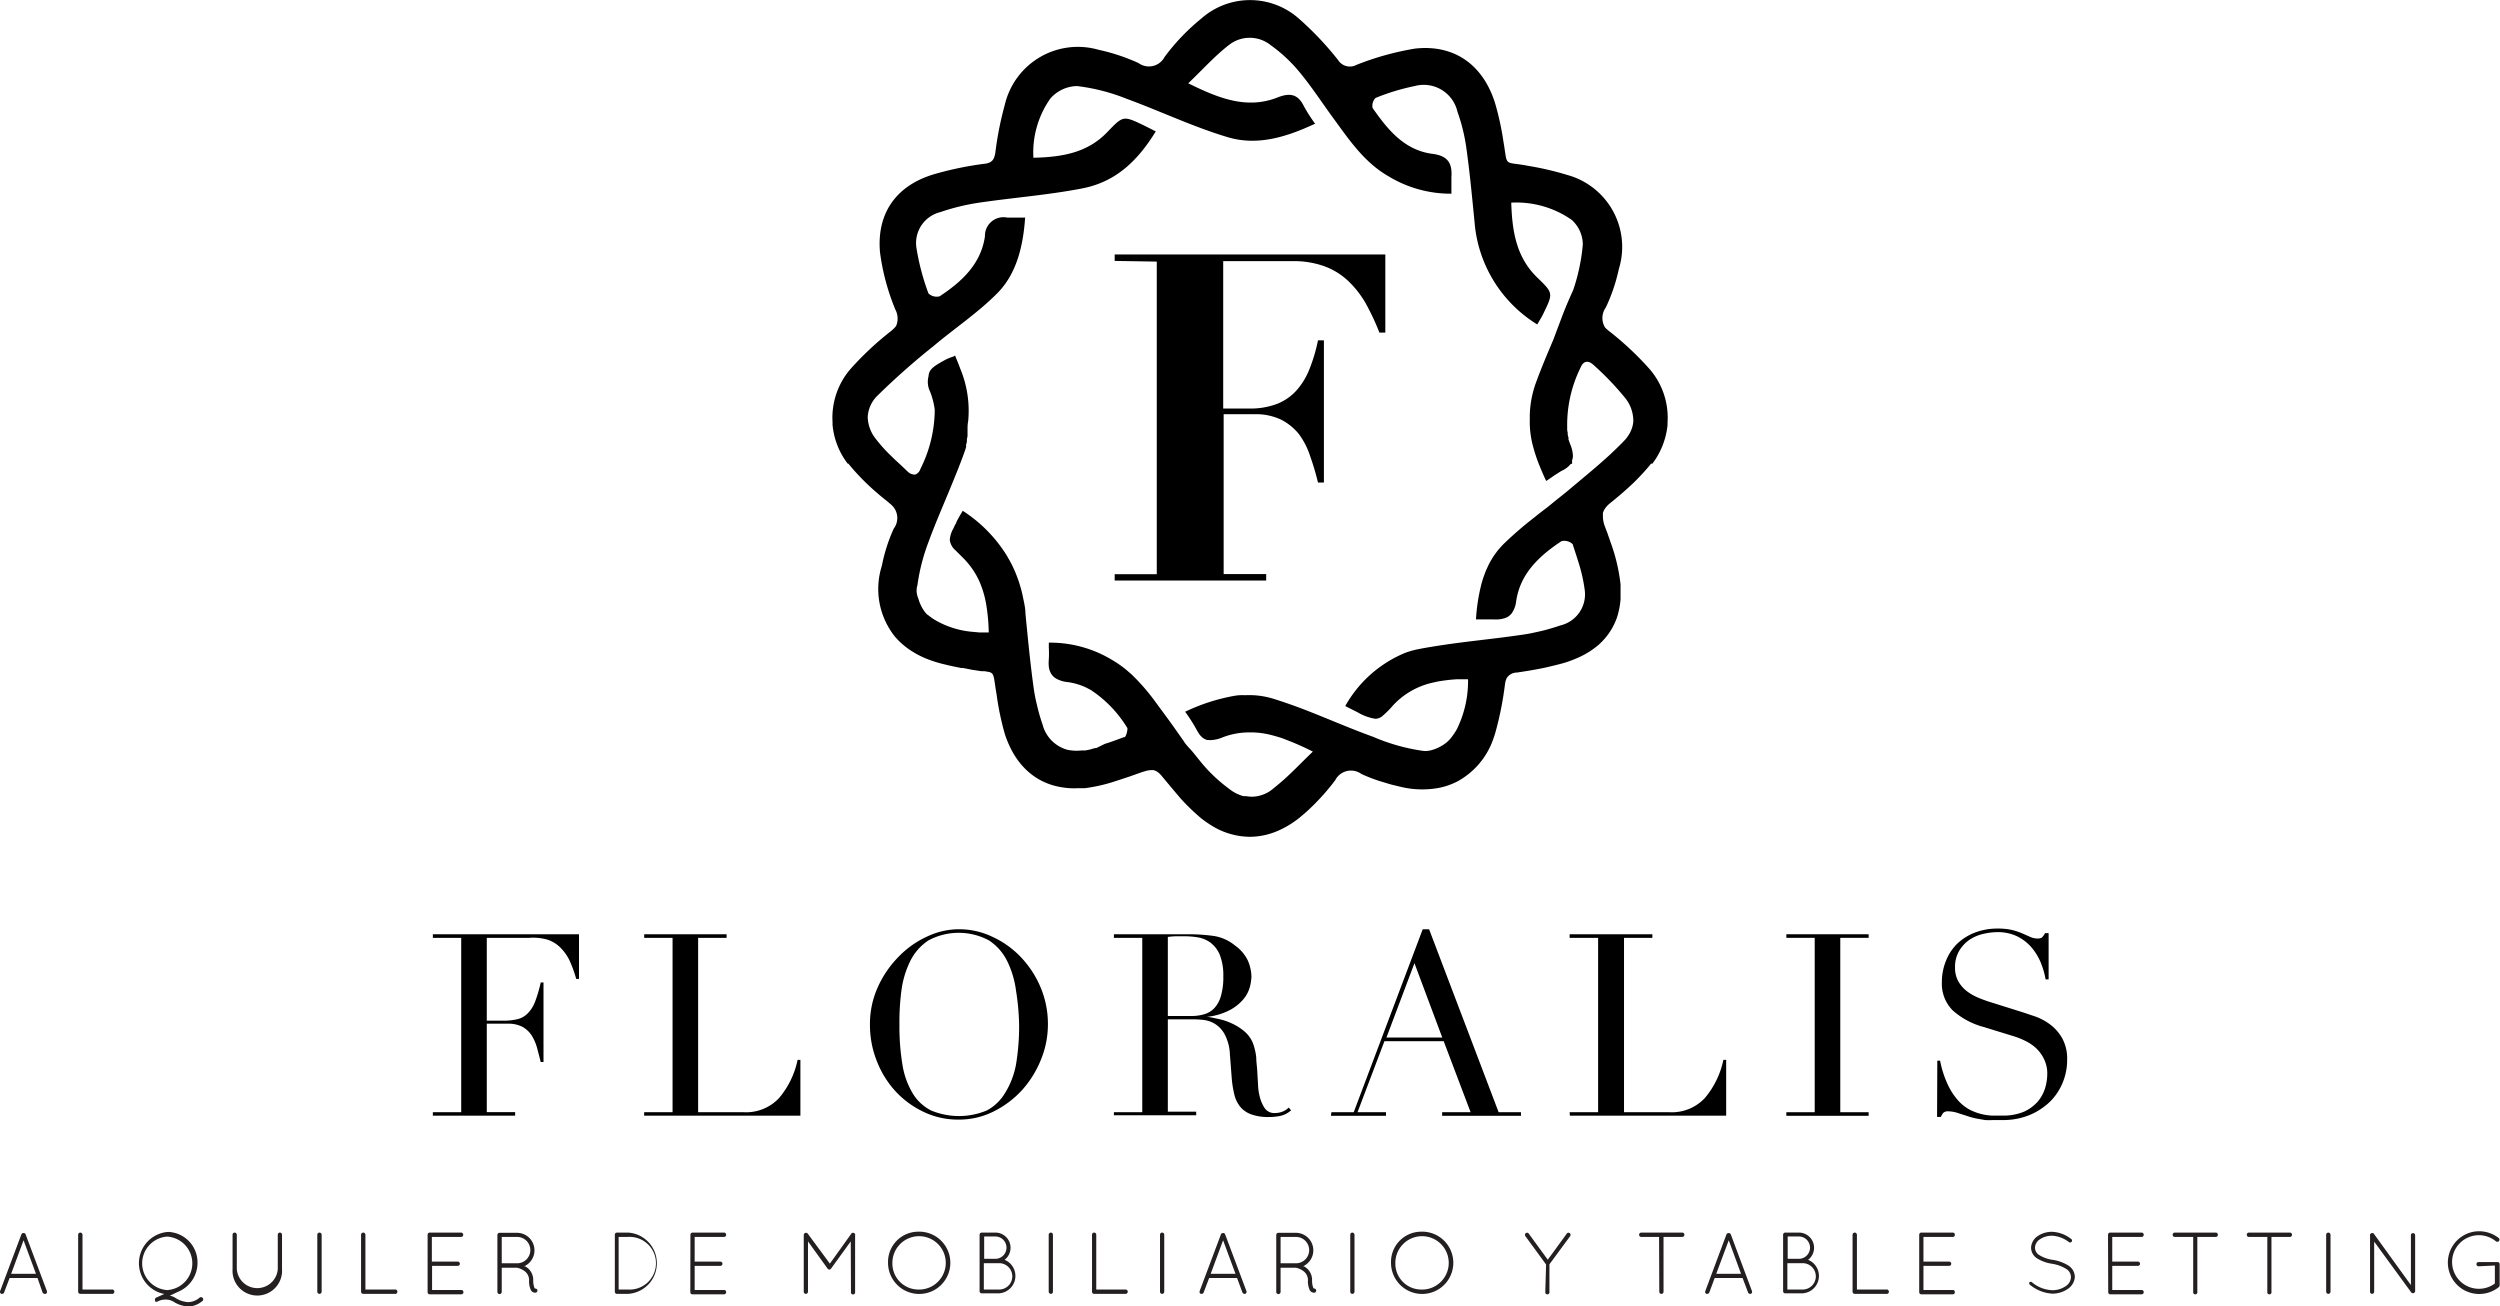 <svg xmlns="http://www.w3.org/2000/svg" viewBox="0 0 223.92 117.02"><title>SAC</title><path d="M38.77,99.62h2.54V84H38.77v-.32H51.86v4h-.25A11.33,11.33,0,0,0,51,86a4.27,4.27,0,0,0-.82-1.14,3,3,0,0,0-1.15-.7A4.74,4.74,0,0,0,47.4,84H43.6v7.42h1.49a5.21,5.21,0,0,0,1.28-.14,1.86,1.86,0,0,0,.9-.52,2.93,2.93,0,0,0,.64-1A11.81,11.81,0,0,0,48.43,88h.25v7.12h-.25c-.11-.44-.22-.87-.33-1.28a4.41,4.41,0,0,0-.48-1.1,2.37,2.37,0,0,0-.83-.77,2.75,2.75,0,0,0-1.34-.28H43.6v7.92h2.54v.32H38.77Z"/><path d="M57.7,99.62h2.54V84H57.7v-.32h7.38V84H62.53V99.62h4.08a4.05,4.05,0,0,0,3.16-1.26,7.71,7.71,0,0,0,1.67-3.43h.25v5h-14Z"/><path d="M77.92,91.77a8,8,0,0,1,.72-3.39,9.27,9.27,0,0,1,1.86-2.7,8.33,8.33,0,0,1,2.55-1.8,6.67,6.67,0,0,1,2.84-.65,6.91,6.91,0,0,1,2.94.65,8.26,8.26,0,0,1,2.56,1.8,8.9,8.9,0,0,1,1.79,2.7,8.45,8.45,0,0,1,.68,3.39,8.32,8.32,0,0,1-.62,3.13,9.21,9.21,0,0,1-1.69,2.73A8.69,8.69,0,0,1,89,99.55a6.86,6.86,0,0,1-3.13.73,7.09,7.09,0,0,1-3.18-.71,8.16,8.16,0,0,1-2.53-1.88A8.62,8.62,0,0,1,78.52,95,8.73,8.73,0,0,1,77.92,91.77Zm2.64,0a20.94,20.94,0,0,0,.27,3.59,7.2,7.2,0,0,0,.92,2.57,4.08,4.08,0,0,0,1.64,1.53,6.48,6.48,0,0,0,5,0A4.19,4.19,0,0,0,90,97.93,7.4,7.4,0,0,0,91,95.36a20.85,20.85,0,0,0,.28-3.59A21.63,21.63,0,0,0,91,88.71a8.43,8.43,0,0,0-.79-2.63,4.71,4.71,0,0,0-1.63-1.85,5.74,5.74,0,0,0-5.42,0,4.71,4.71,0,0,0-1.63,1.85,8.43,8.43,0,0,0-.79,2.63A21.65,21.65,0,0,0,80.56,91.77Z"/><path d="M99.77,99.62h2.54V84H99.77v-.32h4.9l.55,0h1.1a16.73,16.73,0,0,1,2.38.15,3.92,3.92,0,0,1,1.92.86A3.5,3.5,0,0,1,111.75,86a3.81,3.81,0,0,1,.34,1.47,4.34,4.34,0,0,1-.13.88,2.91,2.91,0,0,1-.55,1.1,4.12,4.12,0,0,1-1.22,1,5.71,5.71,0,0,1-2.13.63v0c.24,0,.57.08,1,.17a5.47,5.47,0,0,1,1.28.42,4.76,4.76,0,0,1,1.21.79,2.69,2.69,0,0,1,.77,1.27,5.05,5.05,0,0,1,.2,1c0,.39.07.79.09,1.21s.05.8.07,1.19a4.74,4.74,0,0,0,.13,1,3.38,3.38,0,0,0,.43,1.07,1.05,1.05,0,0,0,1,.49,1.75,1.75,0,0,0,.62-.12,1.52,1.52,0,0,0,.57-.37l.21.26-.26.19a2.63,2.63,0,0,1-.38.2,2.4,2.4,0,0,1-.56.14,4.75,4.75,0,0,1-.82.06,4.42,4.42,0,0,1-1.52-.23,2.28,2.28,0,0,1-1-.67,2.77,2.77,0,0,1-.54-1.1,9.71,9.71,0,0,1-.24-1.52l-.16-2.09a4.18,4.18,0,0,0-.46-1.78,2.47,2.47,0,0,0-.86-.94,2.5,2.5,0,0,0-1-.36,8.12,8.12,0,0,0-.91-.06H104.6v8.27h2.54v.32H99.77ZM104.6,91h2.1a3.9,3.9,0,0,0,1.17-.16,2,2,0,0,0,.91-.56,2.68,2.68,0,0,0,.58-1.09,6,6,0,0,0,.21-1.74,5,5,0,0,0-.31-1.91,2.63,2.63,0,0,0-.8-1.08,2.66,2.66,0,0,0-1.1-.49,7.14,7.14,0,0,0-1.2-.11h-.84a6.51,6.51,0,0,0-.72.06Z"/><path d="M119.25,99.62h2l6.18-16.39H128l6.23,16.39h2v.32h-7.06v-.32h2.55l-2.41-6.36H124l-2.41,6.36h2.55v.32h-4.93Zm7.44-13.35-2.51,6.66h5Z"/><path d="M140.59,99.62h2.55V84h-2.55v-.32H148V84h-2.54V99.62h4.07a4.05,4.05,0,0,0,3.16-1.26,7.71,7.71,0,0,0,1.67-3.43h.25v5h-14Z"/><path d="M160,99.62h2.54V84H160v-.32h7.37V84h-2.54V99.62h2.54v.32H160Z"/><path d="M173.52,95h.25a9.11,9.11,0,0,0,.66,2.08,5.8,5.8,0,0,0,.88,1.4,3.87,3.87,0,0,0,1,.85,4.79,4.79,0,0,0,1.07.43,4.87,4.87,0,0,0,1,.16c.33,0,.64,0,.93,0a4.75,4.75,0,0,0,2-.36,3.64,3.64,0,0,0,1.24-.93,3.54,3.54,0,0,0,.64-1.21,4.61,4.61,0,0,0,.18-1.21,2.92,2.92,0,0,0-.3-1.37,3.31,3.31,0,0,0-.75-1,4,4,0,0,0-1-.65,6.57,6.57,0,0,0-1-.39l-2.63-.81a6.76,6.76,0,0,1-2.81-1.51,3.38,3.38,0,0,1-.95-2.52,5,5,0,0,1,.37-1.91,4.45,4.45,0,0,1,1-1.52,4.8,4.8,0,0,1,1.59-1,5.59,5.59,0,0,1,2-.36,5.67,5.67,0,0,1,1.34.13,6.15,6.15,0,0,1,.92.31l.7.31a1.6,1.6,0,0,0,.63.14.72.72,0,0,0,.4-.08,1.45,1.45,0,0,0,.29-.4h.32v4.14h-.27a7.27,7.27,0,0,0-.47-1.59,5.18,5.18,0,0,0-.86-1.35,4.12,4.12,0,0,0-1.27-.94,4,4,0,0,0-1.73-.35,5.63,5.63,0,0,0-1.22.15,3.69,3.69,0,0,0-1.23.51,3.11,3.11,0,0,0-.95,1,2.79,2.79,0,0,0-.38,1.51,2.44,2.44,0,0,0,.3,1.25,3,3,0,0,0,.76.87,4.77,4.77,0,0,0,1.06.6c.39.16.78.3,1.18.42l2.77.87,1.1.37a5,5,0,0,1,1.29.68A4,4,0,0,1,184.71,93a3.79,3.79,0,0,1,.44,1.92,5.28,5.28,0,0,1-.4,2.05,5.1,5.1,0,0,1-1.15,1.72,5.9,5.9,0,0,1-1.84,1.19,6.18,6.18,0,0,1-2.42.44h-.85a5.09,5.09,0,0,1-.69,0l-.64-.11a6.5,6.5,0,0,1-.71-.17l-1-.32a2.91,2.91,0,0,0-.92-.18.64.64,0,0,0-.47.13,1.81,1.81,0,0,0-.22.37h-.34Z"/><path d="M99.84,23.37v-.58h24.24v7h-.53a21.31,21.31,0,0,0-1.25-2.66,8.8,8.8,0,0,0-1.58-2,6.26,6.26,0,0,0-2.12-1.29,8.12,8.12,0,0,0-2.85-.45h-6.19v13.2h2.3a6.69,6.69,0,0,0,2.56-.43,4.59,4.59,0,0,0,1.74-1.23A6.42,6.42,0,0,0,117.31,33a14.72,14.72,0,0,0,.74-2.52h.53V43.22h-.53a22.8,22.8,0,0,0-.68-2.3,7,7,0,0,0-1-2,4.86,4.86,0,0,0-1.62-1.33,5.26,5.26,0,0,0-2.4-.49h-2.75V51.42h3.81V52H99.84v-.57h3.77v-28Z"/><path d="M148,41.53a6.87,6.87,0,0,0,1.36-3.48.49.49,0,0,1,0-.12v-.11a6.65,6.65,0,0,0-1.58-4.73,27.47,27.47,0,0,0-3.73-3.49,3.84,3.84,0,0,1-.29-.27,1.62,1.62,0,0,1,.07-1.79A15.82,15.82,0,0,0,145,24.08a6.68,6.68,0,0,0-4.59-8.4,27,27,0,0,0-3.56-.83c-2.25-.43-1.78.19-2.2-2.23a24.94,24.94,0,0,0-.76-3.45c-1.09-3.38-3.63-5.2-7.13-4.82a25.25,25.25,0,0,0-5.26,1.46,1.25,1.25,0,0,1-1.65-.43,28,28,0,0,0-3.51-3.71,6.59,6.59,0,0,0-8.75,0,19,19,0,0,0-3.28,3.43,1.58,1.58,0,0,1-2.33.55A17.52,17.52,0,0,0,98.4,4.46,6.72,6.72,0,0,0,90,9.38a29.73,29.73,0,0,0-.85,4.3c-.11.7-.36.93-1.06,1a29.76,29.76,0,0,0-4.41.92c-3.39,1-5.17,3.48-4.86,7a20.28,20.28,0,0,0,1.38,5.14,1.68,1.68,0,0,1,.06,1.46,2.85,2.85,0,0,1-.46.46,27.41,27.41,0,0,0-3.64,3.41,6.68,6.68,0,0,0-1.59,4.76v.06a1,1,0,0,0,0,.17,6.7,6.7,0,0,0,1.36,3.47H76a1.09,1.09,0,0,0,.13.17v0a20.24,20.24,0,0,0,2.44,2.46c.26.23.53.45.8.66l.17.14.23.2a1.58,1.58,0,0,1,.28,2.19A14.91,14.91,0,0,0,79,50.61l-.06.22A6.84,6.84,0,0,0,80.14,57a6.71,6.71,0,0,0,1.46,1.28,8.15,8.15,0,0,0,1.9.91c.25.09.5.16.75.23.61.16,1.22.29,1.84.41l.16,0,.81.16.85.13.16,0,.12,0,.36.06c.54.12.43.39.71,2A24.94,24.94,0,0,0,90,65.74c.89,2.75,2.73,4.46,5.27,4.8a6.13,6.13,0,0,0,1.22.06c.21,0,.43,0,.65,0A14.61,14.61,0,0,0,99.81,70l1.31-.43,1.07-.38.22-.07.27-.08a1.85,1.85,0,0,1,.44-.06.64.64,0,0,1,.2,0,1.12,1.12,0,0,1,.37.17,2.07,2.07,0,0,1,.37.36c.55.66,1.1,1.32,1.68,2a19.08,19.08,0,0,0,1.83,1.77,9.39,9.39,0,0,0,.85.6,6.57,6.57,0,0,0,3.52,1.07,6.28,6.28,0,0,0,1.86-.29,6.46,6.46,0,0,0,.69-.26c.17-.07.35-.16.52-.25a7.76,7.76,0,0,0,.93-.57c.13-.09.26-.18.38-.28.29-.24.58-.48.85-.73l.48-.46c.42-.42.83-.86,1.21-1.31l.38-.46.36-.47a1.58,1.58,0,0,1,2.33-.55,14.93,14.93,0,0,0,1.61.63l1.07.32.91.22a8.21,8.21,0,0,0,3.18.11l.32-.06a6.38,6.38,0,0,0,1.5-.54,6.89,6.89,0,0,0,3.26-3.9c.06-.17.12-.35.17-.53a29.73,29.73,0,0,0,.85-4.3,1.69,1.69,0,0,1,.17-.56,1.08,1.08,0,0,1,.89-.47c.74-.11,1.49-.23,2.23-.38.37-.07.73-.16,1.1-.25s.73-.18,1.08-.29.65-.23.95-.36a7.46,7.46,0,0,0,1.62-.93,4.84,4.84,0,0,0,.54-.46,5.75,5.75,0,0,0,1.45-2.27,7,7,0,0,0,.32-1.63c0-.22,0-.45,0-.68s0-.42,0-.64a16.13,16.13,0,0,0-.93-3.88c-.07-.22-.15-.43-.22-.64s-.16-.42-.23-.62a2.49,2.49,0,0,1-.2-1h0a2.34,2.34,0,0,1,0-.26,1.42,1.42,0,0,1,.16-.36,2.4,2.4,0,0,1,.57-.59c.44-.36.88-.72,1.3-1.1s.63-.57.93-.87.82-.85,1.2-1.31h0l.15-.19ZM106,66.34c-.51-.71-1-1.43-1.53-2.14l-1-1.36a18.62,18.62,0,0,0-1.77-2.09l-.31-.31-.48-.42a10.06,10.06,0,0,0-1.3-.91,10.74,10.74,0,0,0-5.67-1.55h0V58a9.2,9.2,0,0,1,0,1.06,3.31,3.31,0,0,0,0,.63v0A1.21,1.21,0,0,0,94,60a1.3,1.3,0,0,0,.6.78,2.56,2.56,0,0,0,1,.31,5.56,5.56,0,0,1,1.72.51l.38.2a10.75,10.75,0,0,1,3.27,3.4.36.36,0,0,1,0,.2,1.44,1.44,0,0,1-.11.43.68.68,0,0,1-.11.19l0,0a.18.18,0,0,1-.07,0l-.7.26-.59.21-.44.14L98.2,67c-.22,0-.43.11-.65.15l-.36.07-.31,0h-.06a3.83,3.83,0,0,1-1.24-.07,3.16,3.16,0,0,1-2.2-2.26c-.09-.25-.17-.51-.25-.78s-.18-.65-.26-1a14.62,14.62,0,0,1-.28-1.44c-.31-2.22-.52-4.45-.74-6.68,0-.49-.12-1-.21-1.43a11.1,11.1,0,0,0-.35-1.35c-.07-.22-.15-.44-.23-.65a11.33,11.33,0,0,0-.56-1.23l-.33-.58a12.79,12.79,0,0,0-3.94-4c-.18.31-.34.57-.48.84l-.08.15c0,.11-.11.22-.15.32l-.13.28a2.44,2.44,0,0,0-.32,1,1.43,1.43,0,0,0,.51.95l.66.66a6.94,6.94,0,0,1,1.69,2.65,8.91,8.91,0,0,1,.44,1.78,16.68,16.68,0,0,1,.19,2.27l-.72,0h-.09l-.66-.06a8,8,0,0,1-3.24-1l-.22-.13a5.34,5.34,0,0,1-.48-.35A1.62,1.62,0,0,1,83,55h0l0,0a3,3,0,0,1-.51-.77,3,3,0,0,1-.23-.6A2,2,0,0,1,82.1,53c0-.19,0-.38.07-.57a17.58,17.58,0,0,1,1-3.9c.61-1.67,1.33-3.3,2-4.94.41-1,.82-2,1.18-3,.06-.17.12-.34.17-.51s0-.12,0-.18.06-.22.08-.33a1.89,1.89,0,0,0,0-.23l.06-.27c0-.09,0-.17,0-.26l0-.22c0-.3,0-.59.06-.89A9.82,9.82,0,0,0,86,33c-.14-.39-.3-.77-.46-1.16h0l0,0a1,1,0,0,1-.13.09,4.74,4.74,0,0,0-.69.27c-1.1.6-1.52.88-1.55,1.49a2,2,0,0,0,.14,1.4,6.7,6.7,0,0,1,.41,1.58c0,.09,0,.17,0,.26A11.91,11.91,0,0,1,82.44,42a.78.78,0,0,1-.45.5.38.38,0,0,1-.15,0,.89.89,0,0,1-.55-.27c-.37-.36-.75-.71-1.13-1.06l-.37-.36a13.25,13.25,0,0,1-1.37-1.53,3.26,3.26,0,0,1-.7-1.92,2.87,2.87,0,0,1,.81-1.86A64.14,64.14,0,0,1,83.61,31c1.9-1.6,4-3,5.72-4.74s2.31-4.19,2.49-6.77c-.64,0-1.12,0-1.6,0a1.66,1.66,0,0,0-2,1.67c-.35,2.48-2.08,4.08-4.06,5.38a1.06,1.06,0,0,1-1-.26,21.19,21.19,0,0,1-1.08-4.1A2.85,2.85,0,0,1,84.22,19a19.51,19.51,0,0,1,3.43-.84c3.1-.46,6.24-.69,9.31-1.29s5-2.57,6.56-5.1l-1.11-.56c-1.8-.85-1.81-.86-3.2.59-1.8,1.9-4.09,2.27-6.65,2.33a8.38,8.38,0,0,1,1.53-5.32,3.25,3.25,0,0,1,2.39-1.1,17.54,17.54,0,0,1,4.46,1.15c3,1.1,5.93,2.5,9,3.42,2.67.81,5.28,0,7.85-1.2a14.47,14.47,0,0,1-1-1.56c-.53-1.1-1.26-1.23-2.36-.79-2.71,1.06-5.18.13-8-1.27,1.34-1.28,2.39-2.46,3.62-3.41a3,3,0,0,1,3.77,0,13.61,13.61,0,0,1,2.57,2.4c1.12,1.35,2.07,2.83,3.11,4.24,1.39,1.91,2.74,3.88,4.85,5.09A10.74,10.74,0,0,0,130,17.35c0-.59,0-1,0-1.48.09-1.25-.32-1.92-1.7-2.09-2.52-.33-4-2.16-5.36-4.11a1,1,0,0,1,.27-.9,19.75,19.75,0,0,1,3.49-1.06A3.1,3.1,0,0,1,130.54,10a16.53,16.53,0,0,1,.79,3.19c.31,2.21.52,4.44.74,6.67a11.86,11.86,0,0,0,5.62,9.2c.21-.38.41-.67.56-1,.87-1.8.88-1.81-.57-3.21-1.87-1.82-2.24-4.12-2.32-6.7a8.67,8.67,0,0,1,5.41,1.54,3,3,0,0,1,1,2.19A17.08,17.08,0,0,1,140.9,26c-.39.85-.76,1.72-1.08,2.59-.23.61-.46,1.21-.68,1.81-.55,1.29-1.1,2.59-1.58,3.91a9.15,9.15,0,0,0-.54,2.87c0,.16,0,.32,0,.49v0a7.67,7.67,0,0,0,.08,1.27,8.28,8.28,0,0,0,.16.84,14.4,14.4,0,0,0,.59,1.83c.2.49.41,1,.64,1.47h0c.28-.18.53-.36.76-.52l.35-.22a3,3,0,0,1,.34-.2,2.14,2.14,0,0,0,.75-.59h.11a.94.94,0,0,0,0-.3,1,1,0,0,0,.08-.35.76.76,0,0,0,0-.15,2.92,2.92,0,0,0-.22-.91h0c-.06-.15-.11-.3-.16-.44s0-.11,0-.16a2.45,2.45,0,0,1-.08-.29,1.16,1.16,0,0,1,0-.18,2,2,0,0,1-.05-.26l0-.19s0-.06,0-.09a11.58,11.58,0,0,1,1.2-5.31c.28-.67.74-.62,1.15-.24a25.77,25.77,0,0,1,2.87,3,3.26,3.26,0,0,1,.7,1.92,1,1,0,0,1,0,.17,2.43,2.43,0,0,1-.18.74,2.57,2.57,0,0,1-.26.49,3,3,0,0,1-.36.46c-.39.41-.8.8-1.21,1.19-1.24,1.15-2.57,2.22-3.87,3.32-.48.4-1,.79-1.45,1.17s-1,.76-1.46,1.15a32.53,32.53,0,0,0-2.81,2.42c-.2.2-.38.41-.56.62l-.1.14a6.34,6.34,0,0,0-.41.6l-.12.2q-.15.27-.27.54c-.06.13-.12.26-.17.39a3,3,0,0,0-.12.32,5.62,5.62,0,0,0-.19.58,2.17,2.17,0,0,0-.07.24,16.73,16.73,0,0,0-.48,3.14h1.6a2.6,2.6,0,0,0,1-.12,1.43,1.43,0,0,0,.28-.13l.14-.11.12-.11.11-.15a2.39,2.39,0,0,0,.35-1c.35-2.48,2.08-4.08,4.06-5.39a1.09,1.09,0,0,1,1,.27c.2.62.41,1.25.6,1.88a14.17,14.17,0,0,1,.48,2.22,2.86,2.86,0,0,1-2.15,3.17c-.56.19-1.13.36-1.7.5l-.86.19q-.44.09-.87.15l-1,.14c-2.06.28-4.12.48-6.17.79-.72.11-1.43.22-2.13.36a7.43,7.43,0,0,0-1.19.33,10.93,10.93,0,0,0-5.38,4.77l1.11.56a4.42,4.42,0,0,0,1.59.58h0a1,1,0,0,0,.6-.22,8.65,8.65,0,0,0,1-1,6.87,6.87,0,0,1,3.46-2l.44-.1a14.76,14.76,0,0,1,1.8-.22l1,0a9.76,9.76,0,0,1-1,4.47,6.07,6.07,0,0,1-.58.85,2.94,2.94,0,0,1-.78.64,3.46,3.46,0,0,1-1,.41,2,2,0,0,1-.63.05A17.47,17.47,0,0,1,123,66c-2.16-.78-4.27-1.72-6.42-2.54-.85-.32-1.71-.62-2.58-.89a7.31,7.31,0,0,0-2.48-.3,4.19,4.19,0,0,0-.5,0,4.1,4.1,0,0,0-.49.06,17.09,17.09,0,0,0-4.38,1.42,14.47,14.47,0,0,1,1,1.56,3.82,3.82,0,0,0,.21.36,1.76,1.76,0,0,0,.35.4l.13.09a1.39,1.39,0,0,0,.28.12.66.66,0,0,0,.15,0,1.06,1.06,0,0,0,.31,0h0a2.89,2.89,0,0,0,.91-.23,6.68,6.68,0,0,1,2-.44h.06a7.55,7.55,0,0,1,2,.15c.28.06.56.14.84.22s.43.13.64.21l.71.28c.61.25,1.22.53,1.85.85-1.17,1.12-2.13,2.16-3.17,3l-.45.37a3,3,0,0,1-1.88.67,3.91,3.91,0,0,1-.48-.05l-.24,0a3.62,3.62,0,0,1-1.17-.57l-.26-.2a13.77,13.77,0,0,1-2.31-2.2c-.28-.34-.55-.69-.81-1S106.2,66.7,106,66.34Z"/><path d="M3.36,114.47H.86l-.49,1.29a.19.19,0,0,1-.18.13H.12a.2.2,0,0,1-.11-.25l1.91-5.09a.2.2,0,0,1,.19-.11.18.18,0,0,1,.18.11l1.91,5.09a.2.2,0,0,1-.1.25H4a.22.22,0,0,1-.19-.13ZM1,114.09H3.22l-1.11-3Z" fill="#231f20"/><path d="M7.19,115.89h0A.2.2,0,0,1,7,115.7v-5.11a.2.2,0,0,1,.19-.19.2.2,0,0,1,.2.19v4.91H10a.2.2,0,1,1,0,.39Z" fill="#231f20"/><path d="M18.1,116.55a2,2,0,0,1-1.23.47h0a2.72,2.72,0,0,1-1.36-.45,1.35,1.35,0,0,0-.66-.17,1.47,1.47,0,0,0-.73.17h0a.2.2,0,0,1-.22,0h0a.35.35,0,0,1,0-.08.19.19,0,0,1,.08-.26l.73-.33a2.81,2.81,0,0,1,.35-5.56,2.73,2.73,0,0,1,2.63,2.79A2.79,2.79,0,0,1,16,115.68l-.79.37a1.52,1.52,0,0,1,.47.18,2.35,2.35,0,0,0,1.18.4,1.61,1.61,0,0,0,1-.39.2.2,0,1,1,.25.31Zm-3.12-1a2.4,2.4,0,0,0,0-4.79,2.4,2.4,0,0,0,0,4.79Z" fill="#231f20"/><path d="M20.83,110.59a.19.19,0,0,1,.18-.19.2.2,0,0,1,.2.19v3.08a1.84,1.84,0,0,0,3.67,0v-3.08a.19.19,0,1,1,.38,0v3.08a2.22,2.22,0,1,1-4.43,0Z" fill="#231f20"/><path d="M28.42,110.59a.2.2,0,0,1,.19-.19.2.2,0,0,1,.2.19v5.11a.2.2,0,0,1-.2.19.2.2,0,0,1-.19-.19Z" fill="#231f20"/><path d="M32.53,115.89h0a.2.2,0,0,1-.19-.19v-5.11a.2.2,0,0,1,.19-.19.2.2,0,0,1,.2.19v4.91h2.62a.2.2,0,1,1,0,.39Z" fill="#231f20"/><path d="M38.3,110.59a.19.19,0,0,1,.18-.19h2.83a.19.19,0,0,1,.18.19.19.19,0,0,1-.18.2H38.68V113H41a.19.19,0,0,1,0,.38h-2.3v2.16h2.63a.19.19,0,0,1,.18.2.19.19,0,0,1-.18.19H38.47a.19.19,0,0,1-.17-.19Z" fill="#231f20"/><path d="M47.39,114.65a1,1,0,0,0-.45-.83,1.65,1.65,0,0,0-.63-.27l0,0H44.94v2.17a.2.2,0,0,1-.2.19.2.2,0,0,1-.19-.19v-5.11a.2.2,0,0,1,.17-.19h1.57a1.57,1.57,0,0,1,.66,3l.08,0a1.37,1.37,0,0,1,.73,1.22,1.93,1.93,0,0,0,.08.63.49.49,0,0,0,.07.14.22.22,0,0,1,.22.12.21.21,0,0,1-.13.25h-.11a.43.43,0,0,1-.35-.25A1.86,1.86,0,0,1,47.39,114.65Zm-1.1-3.86H44.94v2.36h1.38a1.18,1.18,0,0,0,0-2.36Z" fill="#231f20"/><path d="M55.24,115.89h0a.19.19,0,0,1-.17-.19v-5.11a.19.19,0,0,1,.18-.19h1a2.75,2.75,0,0,1,0,5.49Zm1-.39a2.36,2.36,0,1,0,0-4.71h-.83v4.71Z" fill="#231f20"/><path d="M61.84,110.59a.2.2,0,0,1,.19-.19h2.82a.19.19,0,0,1,.19.19.19.19,0,0,1-.19.2H62.22V113h2.3a.19.19,0,1,1,0,.38h-2.3v2.16h2.63a.19.19,0,0,1,.19.2.19.19,0,0,1-.19.19H62a.19.19,0,0,1-.17-.19Z" fill="#231f20"/><path d="M76.2,111.19l-1.76,2.43a.17.17,0,0,1-.15.09h0a.18.18,0,0,1-.17-.09l-1.75-2.43v4.51a.2.2,0,0,1-.19.19.19.19,0,0,1-.19-.19v-5.08a.2.2,0,0,1,.07-.15h0a.2.2,0,0,1,.27,0l2,2.71,1.94-2.71a.2.2,0,0,1,.27,0l.05.06a.19.19,0,0,1,0,.1v5.08a.19.19,0,1,1-.37,0Z" fill="#231f20"/><path d="M82.19,110.32a2.79,2.79,0,1,1-2.65,2.79A2.71,2.71,0,0,1,82.19,110.32Zm0,5.18a2.39,2.39,0,1,0-2.26-2.39A2.33,2.33,0,0,0,82.19,115.5Z" fill="#231f20"/><path d="M87.74,110.59a.19.19,0,0,1,.18-.19h1.23a1.36,1.36,0,0,1,.83,2.44,1.56,1.56,0,0,1-.49,3H87.92a.18.18,0,0,1-.18-.19Zm1.41,2.16a1,1,0,0,0,0-2h-1v2Zm.34,2.75a1.18,1.18,0,1,0,0-2.36H88.12v2.36Z" fill="#231f20"/><path d="M93.93,110.59a.2.2,0,0,1,.19-.19.19.19,0,0,1,.19.19v5.11a.19.19,0,0,1-.19.19.2.2,0,0,1-.19-.19Z" fill="#231f20"/><path d="M98,115.89h0a.19.19,0,0,1-.19-.19v-5.11a.19.19,0,0,1,.38,0v4.91h2.63a.19.19,0,0,1,.19.2.19.19,0,0,1-.19.19Z" fill="#231f20"/><path d="M103.9,110.59a.19.19,0,0,1,.38,0v5.11a.19.19,0,1,1-.38,0Z" fill="#231f20"/><path d="M110.8,114.47h-2.5l-.49,1.29a.19.19,0,0,1-.18.13h-.07a.2.2,0,0,1-.11-.25l1.91-5.09a.2.2,0,0,1,.18-.11.18.18,0,0,1,.19.11l1.91,5.09a.2.2,0,0,1-.11.25h-.07a.21.21,0,0,1-.18-.13Zm-2.36-.38h2.22l-1.11-3Z" fill="#231f20"/><path d="M117.15,114.65a1,1,0,0,0-.45-.83,1.65,1.65,0,0,0-.63-.27l0,0H114.7v2.17a.2.2,0,0,1-.2.19.2.2,0,0,1-.19-.19v-5.11a.2.2,0,0,1,.17-.19h1.57a1.57,1.57,0,0,1,.66,3l.08,0a1.37,1.37,0,0,1,.73,1.22,1.93,1.93,0,0,0,.08.63.49.49,0,0,0,.07.14.2.2,0,0,1,.21.12.2.2,0,0,1-.12.25h-.11a.43.43,0,0,1-.35-.25A1.86,1.86,0,0,1,117.15,114.65Zm-1.1-3.86H114.7v2.36h1.38a1.18,1.18,0,0,0,0-2.36Z" fill="#231f20"/><path d="M120.94,110.59a.19.19,0,0,1,.18-.19.2.2,0,0,1,.2.19v5.11a.2.2,0,0,1-.2.19.19.19,0,0,1-.18-.19Z" fill="#231f20"/><path d="M127.24,110.32a2.79,2.79,0,1,1-2.65,2.79A2.71,2.71,0,0,1,127.24,110.32Zm0,5.18a2.39,2.39,0,1,0-2.26-2.39A2.32,2.32,0,0,0,127.24,115.5Z" fill="#231f20"/><path d="M138.48,113.26l-1.84-2.52a.21.21,0,0,1,0-.27.19.19,0,0,1,.27,0l1.72,2.36,1.72-2.36a.19.19,0,0,1,.27,0,.2.2,0,0,1,0,.27l-1.84,2.5v2.46a.19.19,0,1,1-.37,0Z" fill="#231f20"/><path d="M148.6,110.79H147a.2.2,0,0,1-.19-.2.2.2,0,0,1,.19-.19h3.68a.2.2,0,0,1,.19.19.2.2,0,0,1-.19.2H149v4.91a.19.19,0,1,1-.38,0Z" fill="#231f20"/><path d="M156.08,114.47h-2.5l-.48,1.29a.21.21,0,0,1-.18.13h-.08a.2.2,0,0,1-.1-.25l1.9-5.09a.22.22,0,0,1,.38,0l1.9,5.09a.2.2,0,0,1-.1.25h-.07a.2.2,0,0,1-.18-.13Zm-2.36-.38h2.22l-1.1-3Z" fill="#231f20"/><path d="M159.71,110.59a.19.19,0,0,1,.18-.19h1.23a1.36,1.36,0,0,1,.83,2.44,1.56,1.56,0,0,1-.49,3h-1.58a.18.18,0,0,1-.17-.19Zm1.41,2.16a1,1,0,0,0,0-2h-1v2Zm.34,2.75a1.18,1.18,0,0,0,0-2.36h-1.37v2.36Z" fill="#231f20"/><path d="M166.12,115.89h0a.2.2,0,0,1-.19-.19v-5.11a.2.2,0,0,1,.19-.19.2.2,0,0,1,.2.19v4.91h2.62a.2.2,0,1,1,0,.39Z" fill="#231f20"/><path d="M171.9,110.59a.19.19,0,0,1,.18-.19h2.83a.18.18,0,0,1,.18.19.18.18,0,0,1-.18.2h-2.63V113h2.3a.19.19,0,0,1,0,.38h-2.3v2.16h2.63a.18.18,0,0,1,.18.2.18.18,0,0,1-.18.19h-2.84a.19.19,0,0,1-.17-.19Z" fill="#231f20"/><path d="M181.77,114.86a.16.16,0,0,1,.24,0,3,3,0,0,0,1.8.7,2.07,2.07,0,0,0,1.21-.36,1,1,0,0,0,.47-.81.86.86,0,0,0-.45-.75,3.41,3.41,0,0,0-1.26-.45h0a3.44,3.44,0,0,1-1.29-.46,1.14,1.14,0,0,1-.57-1,1.32,1.32,0,0,1,.57-1,2.28,2.28,0,0,1,1.33-.4,3,3,0,0,1,1.69.64.17.17,0,1,1-.19.29,2.73,2.73,0,0,0-1.5-.58,1.91,1.91,0,0,0-1.12.33.93.93,0,0,0-.43.75.78.78,0,0,0,.41.67,3.06,3.06,0,0,0,1.17.41h0a3.73,3.73,0,0,1,1.39.5,1.24,1.24,0,0,1,.6,1,1.37,1.37,0,0,1-.61,1.09,2.42,2.42,0,0,1-1.42.44,3.48,3.48,0,0,1-2-.8A.18.18,0,0,1,181.77,114.86Z" fill="#231f20"/><path d="M188.81,110.59a.2.2,0,0,1,.19-.19h2.82a.19.19,0,0,1,.19.19.19.19,0,0,1-.19.2h-2.63V113h2.3a.19.19,0,0,1,0,.38h-2.3v2.16h2.63a.19.19,0,0,1,.19.2.19.19,0,0,1-.19.19H189a.19.19,0,0,1-.17-.19Z" fill="#231f20"/><path d="M196.44,110.79h-1.66a.19.19,0,0,1-.18-.2.19.19,0,0,1,.18-.19h3.69a.19.19,0,0,1,.18.19.19.19,0,0,1-.18.2h-1.66v4.91a.19.19,0,1,1-.37,0Z" fill="#231f20"/><path d="M203.08,110.79h-1.66a.19.19,0,0,1-.18-.2.19.19,0,0,1,.18-.19h3.69a.19.19,0,0,1,.18.19.19.19,0,0,1-.18.2h-1.66v4.91a.19.19,0,1,1-.37,0Z" fill="#231f20"/><path d="M208.35,110.59a.2.2,0,0,1,.19-.19.2.2,0,0,1,.2.19v5.11a.2.2,0,0,1-.2.19.2.2,0,0,1-.19-.19Z" fill="#231f20"/><path d="M212.65,111.21v4.49a.2.2,0,0,1-.19.19.19.19,0,0,1-.18-.19v-5a.18.18,0,0,1,.07-.21.19.19,0,0,1,.26,0l3.33,4.61v-4.46a.18.18,0,0,1,.18-.19.19.19,0,0,1,.2.19v5a.2.2,0,0,1-.2.19.18.18,0,0,1-.15-.07l0,0Z" fill="#231f20"/><path d="M222,113.42a.19.19,0,1,1,0-.38h1.71a.19.19,0,0,1,.18.19v1.91a.26.26,0,0,1-.07.14,2.81,2.81,0,1,1-1.78-5,2.87,2.87,0,0,1,1.78.62.2.2,0,0,1,0,.27.21.21,0,0,1-.28,0,2.4,2.4,0,1,0-.08,3.79v-1.61Z" fill="#231f20"/></svg>